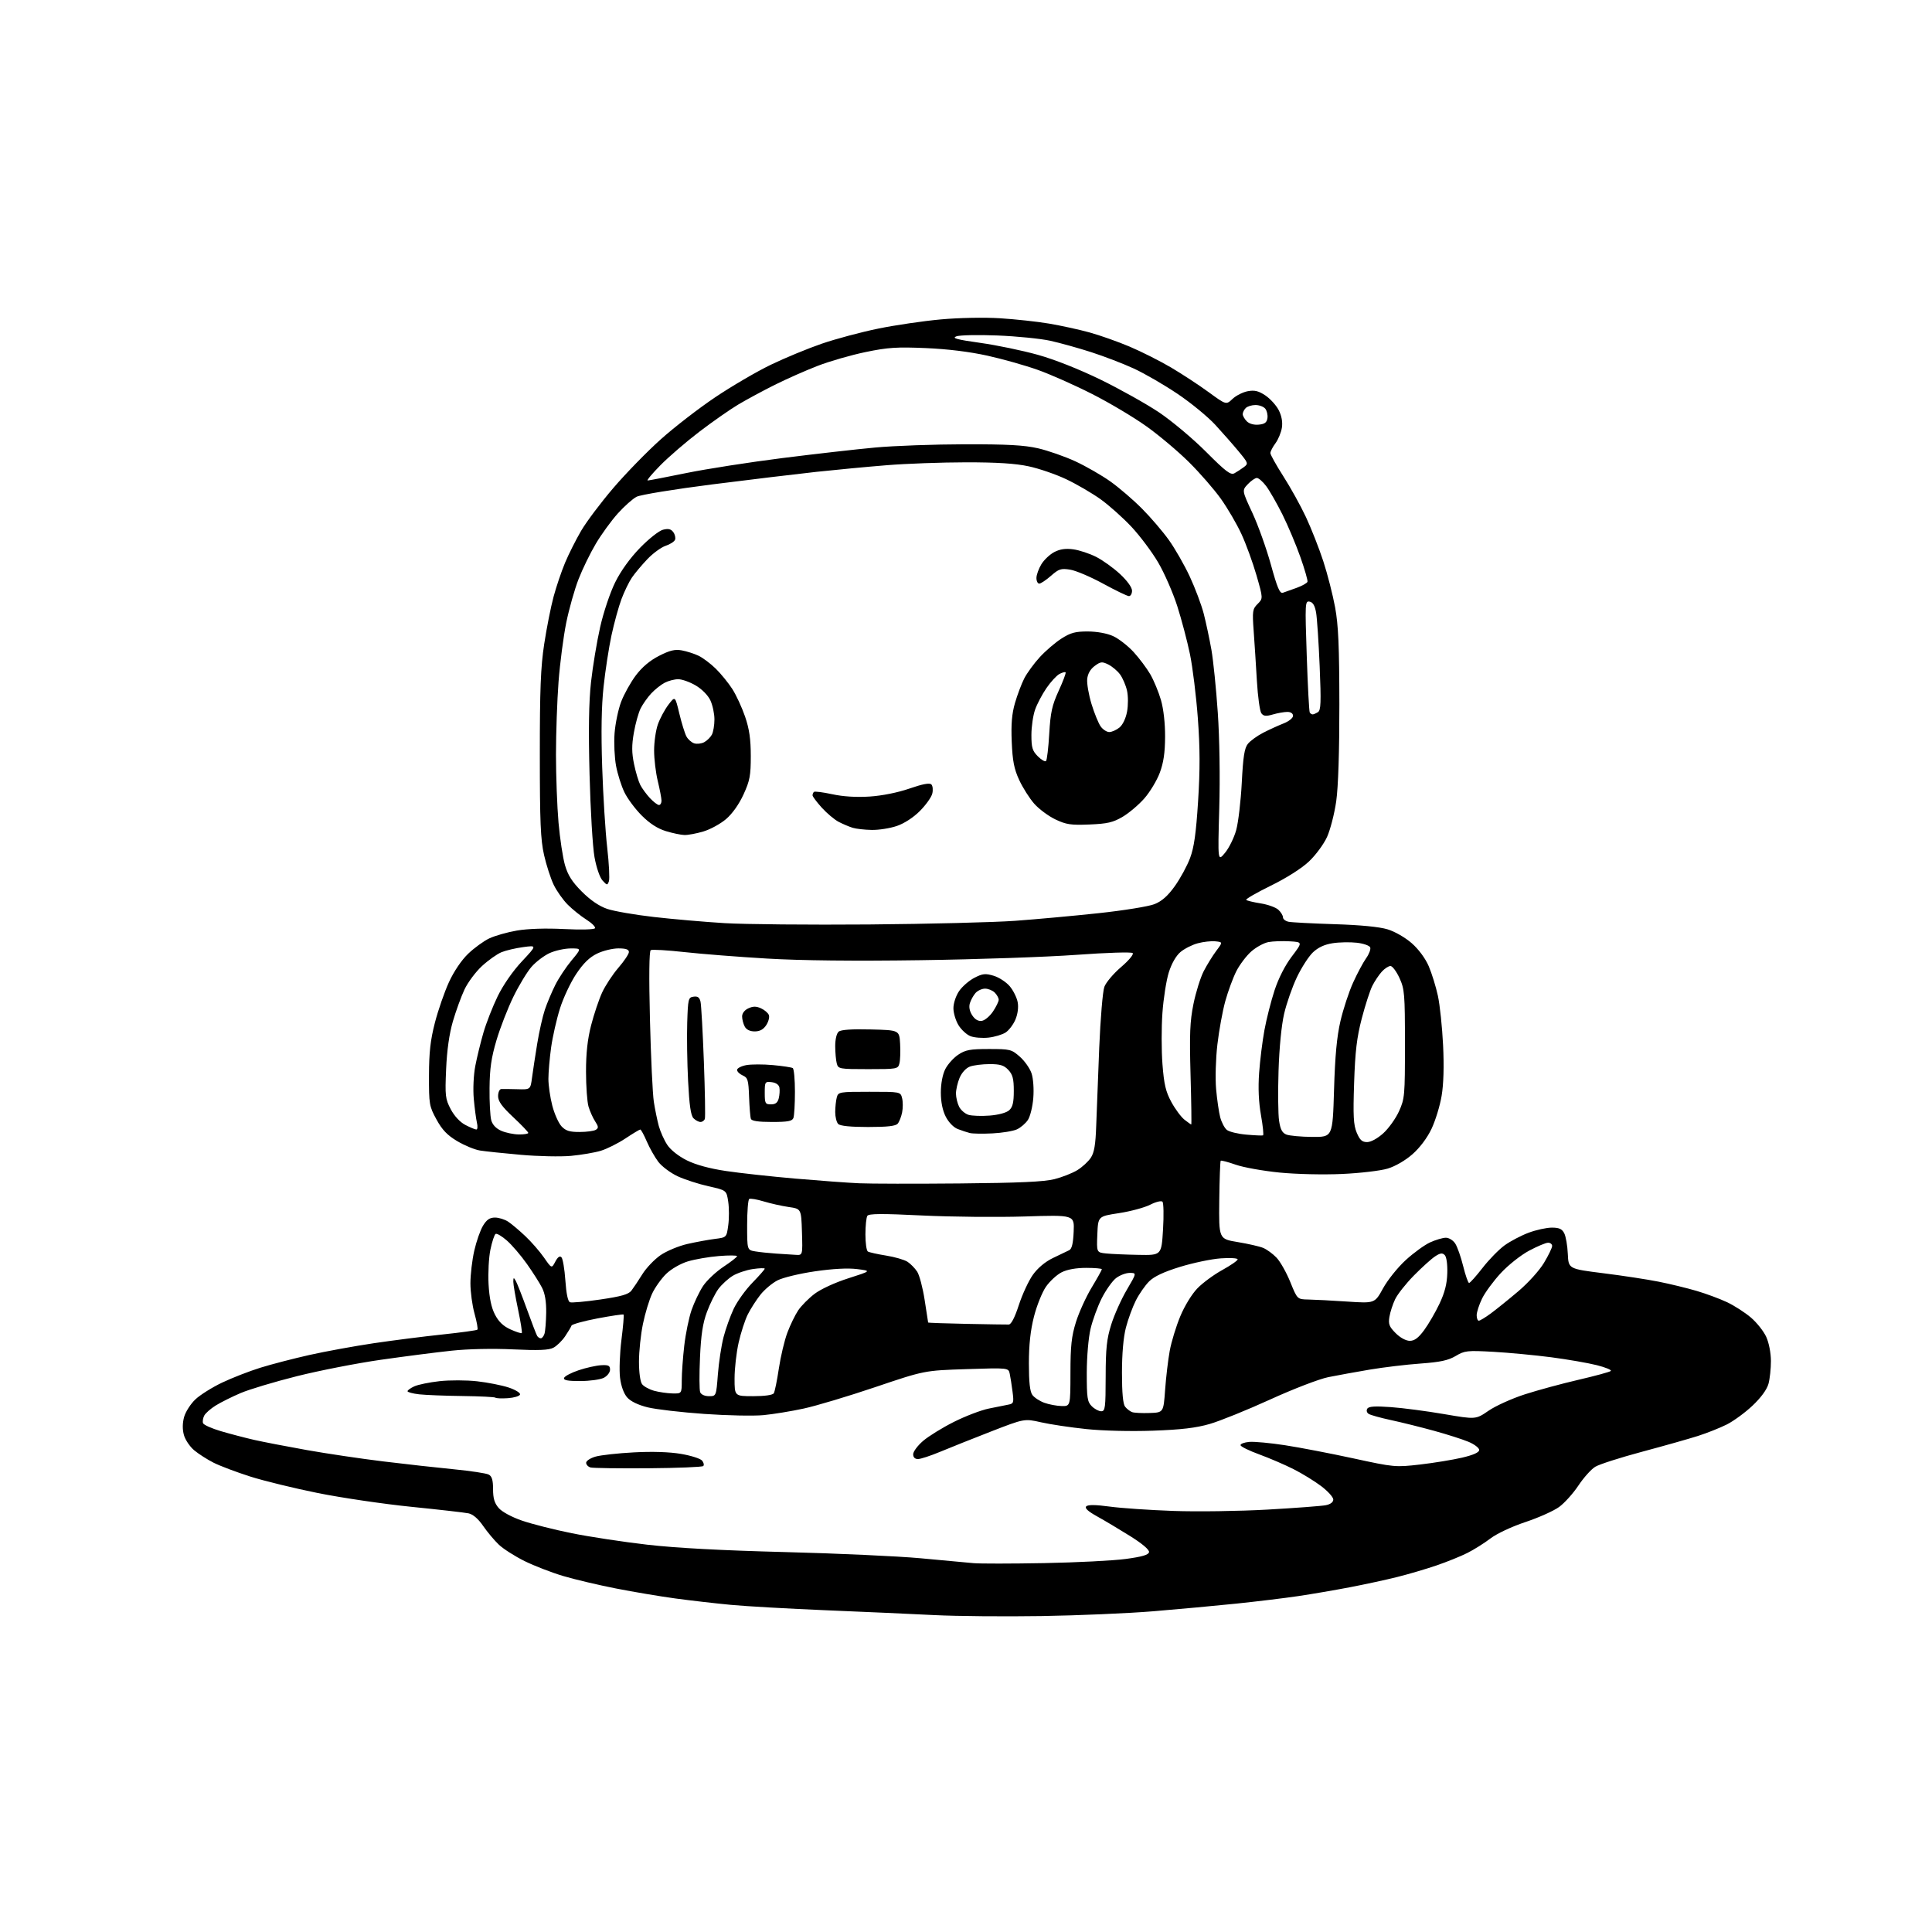 <?xml version="1.0" encoding="UTF-8" standalone="no"?>
<svg 
  version="1.1" 
  xmlns="http://www.w3.org/2000/svg" 
  xmlns:xlink="http://www.w3.org/1999/xlink" 
  xmlns:svg="http://www.w3.org/2000/svg"
  xmlns:rdf="http://www.w3.org/1999/02/22-rdf-syntax-ns#"
  xmlns:cc="http://creativecommons.org/ns#"
  xmlns:dc="http://purl.org/dc/elements/1.1/"
  viewBox="0 0 768 768"
  width="768"
  height="768"
>
<style>svg {background-color: white; }</style>"
<path stroke="none" fill="black" fill-rule="evenodd" d="M414.00,642.41C399.43,642.64 380.30,642.47 371.50,642.03C362.70,641.58 343.35,640.72 328.50,640.11C313.65,639.49 296.55,638.53 290.50,637.95C284.45,637.38 274.55,636.24 268.50,635.42C262.45,634.60 251.82,632.81 244.88,631.45C237.94,630.09 228.49,627.86 223.88,626.49C219.27,625.12 212.35,622.44 208.50,620.54C204.65,618.63 200.05,615.70 198.29,614.02C196.52,612.34 193.71,608.99 192.04,606.56C190.10,603.74 188.03,601.96 186.26,601.58C184.74,601.26 174.50,600.09 163.50,598.98C152.50,597.87 135.79,595.40 126.36,593.51C116.94,591.61 104.79,588.65 99.36,586.91C93.94,585.18 87.43,582.72 84.89,581.44C82.36,580.16 78.88,577.93 77.17,576.49C75.46,575.05 73.63,572.33 73.11,570.44C72.49,568.20 72.52,565.70 73.19,563.26C73.76,561.21 75.78,558.06 77.68,556.27C79.57,554.48 84.36,551.48 88.31,549.60C92.27,547.72 99.10,545.06 103.50,543.69C107.90,542.32 116.70,540.04 123.06,538.61C129.42,537.19 140.88,535.10 148.52,533.96C156.16,532.83 168.45,531.26 175.84,530.48C183.22,529.70 189.49,528.84 189.77,528.56C190.05,528.28 189.54,525.43 188.64,522.21C187.74,519.00 187.00,513.56 187.00,510.13C187.00,506.70 187.69,500.86 188.53,497.16C189.37,493.46 190.94,488.98 192.02,487.21C193.47,484.83 194.69,484.00 196.76,484.00C198.30,484.00 200.67,484.74 202.03,485.65C203.39,486.55 206.45,489.14 208.84,491.40C211.23,493.65 214.56,497.48 216.24,499.89C219.29,504.29 219.29,504.29 220.74,501.53C221.70,499.70 222.51,499.11 223.18,499.78C223.72,500.32 224.43,504.46 224.74,508.98C225.10,514.24 225.75,517.35 226.57,517.66C227.27,517.93 232.71,517.44 238.67,516.57C246.99,515.35 249.85,514.53 251.00,513.04C251.82,511.97 253.78,509.04 255.34,506.53C256.89,504.03 260.15,500.62 262.57,498.95C264.98,497.29 269.78,495.29 273.23,494.50C276.68,493.72 281.60,492.81 284.16,492.49C288.83,491.90 288.83,491.90 289.49,487.07C289.86,484.40 289.85,480.19 289.48,477.69C288.80,473.16 288.80,473.16 281.65,471.56C277.72,470.68 272.20,468.90 269.38,467.59C266.57,466.28 263.11,463.70 261.70,461.86C260.30,460.01 258.23,456.36 257.11,453.75C255.99,451.14 254.82,449.00 254.52,449.00C254.22,449.00 251.56,450.60 248.61,452.56C245.65,454.52 241.24,456.72 238.80,457.46C236.36,458.19 231.02,459.10 226.93,459.48C222.84,459.85 213.91,459.66 207.08,459.06C200.24,458.46 192.93,457.69 190.82,457.35C188.70,457.02 184.62,455.33 181.74,453.61C177.79,451.26 175.76,449.14 173.50,444.99C170.63,439.74 170.50,438.97 170.53,427.50C170.55,418.26 171.10,413.43 172.89,406.50C174.17,401.55 176.68,394.32 178.46,390.43C180.42,386.16 183.43,381.70 186.07,379.16C188.47,376.85 192.25,374.10 194.47,373.04C196.69,371.98 201.64,370.57 205.47,369.91C209.82,369.17 216.86,368.94 224.20,369.31C230.92,369.65 236.19,369.51 236.51,368.99C236.82,368.48 235.28,366.94 233.09,365.56C230.90,364.18 227.58,361.51 225.70,359.63C223.82,357.75 221.31,354.20 220.11,351.74C218.92,349.27 217.19,343.94 216.27,339.88C214.89,333.80 214.59,326.77 214.59,300.00C214.58,274.04 214.93,265.19 216.33,256.00C217.29,249.68 218.97,241.21 220.06,237.18C221.14,233.16 223.20,227.09 224.63,223.68C226.05,220.28 228.93,214.57 231.01,211.00C233.10,207.43 238.87,199.75 243.84,193.95C248.81,188.14 257.29,179.44 262.69,174.62C268.08,169.79 277.82,162.27 284.32,157.91C290.82,153.54 300.72,147.75 306.32,145.04C311.92,142.33 321.07,138.55 326.65,136.63C332.24,134.71 342.36,132.00 349.15,130.62C355.94,129.23 367.12,127.59 374.00,126.97C381.15,126.32 391.21,126.12 397.50,126.51C403.55,126.89 412.32,127.84 417.00,128.63C421.68,129.42 428.88,130.99 433.00,132.12C437.12,133.25 444.32,135.79 449.00,137.77C453.68,139.75 461.10,143.49 465.50,146.08C469.90,148.68 476.63,153.09 480.46,155.89C487.42,160.97 487.42,160.97 489.96,158.56C491.36,157.24 494.08,155.87 496.01,155.51C498.73,155.01 500.29,155.39 503.01,157.20C504.93,158.49 507.31,161.11 508.30,163.02C509.47,165.29 509.91,167.71 509.58,169.97C509.29,171.87 508.14,174.67 507.03,176.18C505.91,177.68 505.00,179.45 505.00,180.11C505.00,180.76 507.32,184.91 510.14,189.32C512.97,193.73 517.02,201.03 519.13,205.54C521.24,210.05 524.34,217.93 526.02,223.06C527.70,228.19 529.81,236.46 530.73,241.44C532.03,248.53 532.39,256.91 532.42,280.00C532.43,298.76 531.98,312.78 531.17,318.50C530.46,323.45 528.82,329.84 527.52,332.71C526.22,335.57 522.98,339.96 520.32,342.46C517.43,345.19 511.37,349.04 505.16,352.08C499.47,354.87 495.08,357.41 495.39,357.72C495.70,358.04 498.28,358.66 501.11,359.11C503.94,359.55 507.10,360.68 508.13,361.61C509.16,362.55 510.00,363.91 510.00,364.64C510.00,365.37 511.01,366.17 512.25,366.42C513.49,366.67 521.70,367.10 530.50,367.38C540.81,367.70 548.32,368.43 551.60,369.43C554.51,370.32 558.64,372.70 561.21,374.96C563.92,377.34 566.61,380.98 567.94,384.07C569.15,386.90 570.80,392.21 571.59,395.86C572.38,399.51 573.30,408.35 573.65,415.50C574.06,423.95 573.85,431.00 573.06,435.65C572.40,439.59 570.60,445.45 569.07,448.69C567.35,452.33 564.45,456.19 561.50,458.80C558.64,461.31 554.65,463.63 551.60,464.54C548.80,465.39 540.65,466.35 533.50,466.67C526.08,467.01 515.41,466.77 508.64,466.11C502.12,465.46 494.27,464.06 491.21,462.98C488.15,461.91 485.47,461.20 485.25,461.42C485.04,461.63 484.78,468.71 484.68,477.15C484.50,492.50 484.50,492.50 492.00,493.74C496.12,494.42 500.68,495.46 502.13,496.06C503.58,496.66 505.97,498.40 507.44,499.94C508.91,501.48 511.37,505.83 512.91,509.62C515.70,516.50 515.70,516.50 520.10,516.58C522.52,516.62 529.45,516.98 535.50,517.39C546.50,518.12 546.50,518.12 549.78,512.14C551.58,508.85 555.63,503.80 558.78,500.92C561.92,498.04 566.30,494.86 568.50,493.86C570.70,492.86 573.50,492.03 574.73,492.02C575.97,492.01 577.62,493.02 578.47,494.32C579.31,495.59 580.73,499.64 581.64,503.32C582.55,506.99 583.60,510.00 583.98,510.00C584.37,510.00 586.77,507.31 589.33,504.02C591.88,500.72 595.83,496.69 598.09,495.05C600.36,493.41 604.65,491.15 607.64,490.03C610.63,488.91 614.78,488.00 616.87,488.00C619.79,488.00 620.93,488.51 621.81,490.25C622.45,491.49 623.09,495.18 623.23,498.45C623.50,504.39 623.50,504.39 637.35,506.13C644.97,507.08 654.87,508.59 659.35,509.49C663.83,510.38 670.61,512.03 674.42,513.15C678.22,514.27 683.69,516.30 686.57,517.66C689.45,519.03 693.71,521.77 696.04,523.77C698.37,525.76 701.10,529.21 702.11,531.44C703.18,533.79 703.96,537.82 703.97,541.00C703.98,544.02 703.54,548.13 702.99,550.11C702.35,552.39 700.01,555.59 696.66,558.76C693.73,561.53 689.12,564.90 686.42,566.26C683.71,567.61 678.58,569.66 675.00,570.80C671.42,571.94 661.43,574.77 652.79,577.08C644.14,579.39 635.75,582.08 634.14,583.06C632.53,584.04 629.51,587.41 627.43,590.54C625.34,593.68 621.89,597.51 619.75,599.06C617.62,600.61 611.60,603.30 606.38,605.04C600.91,606.86 595.02,609.63 592.48,611.56C590.06,613.41 585.92,616.01 583.29,617.33C580.66,618.66 575.12,620.89 571.00,622.30C566.88,623.71 559.90,625.76 555.50,626.86C551.10,627.97 542.57,629.81 536.54,630.97C530.52,632.12 521.29,633.70 516.04,634.48C510.79,635.26 499.75,636.60 491.50,637.46C483.25,638.31 468.40,639.68 458.50,640.50C448.60,641.32 428.57,642.18 414.00,642.41zM415.00,621.36C427.93,621.12 442.55,620.38 447.49,619.71C454.02,618.83 456.56,618.09 456.76,617.00C456.93,616.07 454.11,613.66 449.27,610.63C445.00,607.96 439.09,604.43 436.14,602.80C432.47,600.77 431.10,599.50 431.80,598.80C432.50,598.10 435.45,598.13 441.10,598.89C445.65,599.51 457.06,600.29 466.44,600.62C475.82,600.96 492.63,600.72 503.78,600.09C514.94,599.46 525.40,598.67 527.03,598.34C528.90,597.97 530.00,597.13 530.00,596.08C530.00,595.16 527.86,592.79 525.25,590.80C522.64,588.82 517.67,585.76 514.20,584.01C510.74,582.26 504.62,579.63 500.61,578.16C496.59,576.70 493.23,575.05 493.13,574.50C493.04,573.95 494.59,573.36 496.59,573.18C498.59,573.01 505.01,573.60 510.86,574.51C516.71,575.41 528.92,577.76 538.00,579.73C554.19,583.25 554.69,583.29 564.50,582.17C570.00,581.53 577.54,580.30 581.25,579.43C585.76,578.36 588.00,577.35 588.00,576.38C588.00,575.58 586.09,574.12 583.75,573.14C581.41,572.16 575.23,570.18 570.00,568.75C564.77,567.31 557.12,565.41 552.98,564.52C548.84,563.63 544.85,562.52 544.10,562.06C543.32,561.58 543.07,560.69 543.52,559.98C544.09,559.05 546.53,558.89 552.89,559.35C557.63,559.69 567.16,560.94 574.07,562.13C586.64,564.28 586.64,564.28 591.72,560.79C594.51,558.87 601.01,555.93 606.15,554.27C611.29,552.61 620.90,550.01 627.50,548.48C634.10,546.95 639.87,545.38 640.31,544.99C640.76,544.60 638.27,543.56 634.77,542.68C631.28,541.80 623.14,540.39 616.68,539.54C610.22,538.70 599.89,537.72 593.72,537.37C583.23,536.79 582.25,536.89 578.67,539.02C575.69,540.78 572.55,541.46 564.67,542.03C559.07,542.43 550.00,543.52 544.50,544.44C539.00,545.37 531.58,546.72 528.00,547.44C524.40,548.17 514.10,552.13 504.88,556.34C495.73,560.51 484.93,564.88 480.88,566.05C475.42,567.63 469.55,568.32 458.35,568.72C449.56,569.04 438.44,568.77 431.85,568.08C425.61,567.43 417.51,566.22 413.85,565.39C407.21,563.89 407.21,563.89 393.85,569.08C386.51,571.94 377.42,575.56 373.65,577.14C369.88,578.71 365.94,580.00 364.90,580.00C363.69,580.00 363.00,579.30 363.00,578.08C363.00,577.02 364.79,574.63 366.97,572.76C369.16,570.89 374.67,567.49 379.22,565.21C383.77,562.93 389.98,560.56 393.00,559.94C396.02,559.32 399.54,558.62 400.81,558.37C402.94,557.97 403.07,557.57 402.50,553.22C402.17,550.62 401.67,547.42 401.39,546.11C400.89,543.71 400.89,543.71 384.19,544.25C367.50,544.79 367.50,544.79 347.96,551.39C337.21,555.03 324.38,558.87 319.46,559.93C314.53,561.00 307.34,562.17 303.48,562.54C299.61,562.91 289.04,562.70 279.98,562.06C270.91,561.43 260.80,560.25 257.50,559.45C253.69,558.51 250.71,557.08 249.33,555.52C247.97,553.99 246.90,551.05 246.48,547.70C246.11,544.75 246.36,537.97 247.03,532.63C247.71,527.29 248.09,522.76 247.88,522.56C247.67,522.36 243.00,523.05 237.50,524.09C232.00,525.14 227.36,526.42 227.18,526.95C227.01,527.47 225.87,529.38 224.65,531.19C223.44,532.99 221.33,535.05 219.97,535.75C218.13,536.71 214.08,536.87 204.00,536.40C195.92,536.01 186.09,536.22 179.50,536.92C173.45,537.56 160.78,539.19 151.35,540.54C141.92,541.89 126.93,544.82 118.04,547.05C109.16,549.28 99.10,552.30 95.69,553.75C92.29,555.20 87.83,557.42 85.79,558.68C83.75,559.94 81.68,561.76 81.18,562.74C80.68,563.71 80.47,565.05 80.71,565.73C80.95,566.41 84.16,567.84 87.83,568.92C91.50,570.00 97.42,571.55 101.00,572.37C104.58,573.18 113.98,575.00 121.90,576.41C129.81,577.82 143.54,579.86 152.40,580.94C161.25,582.02 173.90,583.43 180.50,584.07C187.10,584.72 193.29,585.65 194.25,586.16C195.55,586.84 196.00,588.32 196.00,591.98C196.00,595.64 196.57,597.55 198.25,599.47C199.56,600.98 203.42,603.07 207.50,604.47C211.35,605.80 220.25,608.06 227.29,609.48C234.32,610.90 247.82,612.95 257.29,614.04C268.79,615.36 286.93,616.33 312.00,616.97C332.62,617.49 356.93,618.60 366.00,619.44C375.07,620.28 384.52,621.15 387.00,621.38C389.48,621.61 402.07,621.60 415.00,621.36zM257.67,583.66C246.03,583.75 235.71,583.60 234.75,583.34C233.79,583.07 233.00,582.23 233.00,581.47C233.00,580.71 234.69,579.61 236.75,579.02C238.81,578.43 245.68,577.67 252.00,577.34C259.29,576.95 266.14,577.17 270.69,577.94C274.65,578.61 278.43,579.81 279.09,580.61C279.75,581.40 279.96,582.37 279.56,582.77C279.16,583.17 269.31,583.57 257.67,583.66zM457.00,561.69C462.50,561.50 462.50,561.50 463.15,552.50C463.50,547.55 464.33,540.58 464.98,537.00C465.63,533.42 467.51,527.26 469.16,523.29C470.88,519.14 473.78,514.41 475.99,512.13C478.10,509.95 482.56,506.67 485.90,504.84C489.24,503.00 491.98,501.10 491.99,500.62C491.99,500.13 488.96,499.95 485.25,500.22C481.54,500.48 474.27,502.01 469.09,503.60C462.63,505.59 458.78,507.40 456.80,509.37C455.21,510.95 452.84,514.36 451.53,516.94C450.22,519.53 448.44,524.38 447.57,527.72C446.57,531.59 446.00,538.10 446.00,545.70C446.00,553.73 446.41,558.13 447.25,559.19C447.94,560.06 449.18,561.02 450.00,561.33C450.82,561.64 453.98,561.80 457.00,561.69zM437.75,561.00C439.33,561.00 439.50,559.67 439.52,547.25C439.54,535.93 439.94,532.26 441.74,526.50C442.95,522.65 445.72,516.46 447.91,512.75C451.87,506.00 451.87,506.00 449.07,506.00C447.53,506.00 445.07,506.95 443.60,508.10C442.13,509.26 439.59,512.85 437.95,516.09C436.32,519.33 434.32,524.80 433.51,528.24C432.67,531.78 432.02,539.38 432.01,545.75C432.00,555.68 432.23,557.23 434.00,559.00C435.10,560.10 436.79,561.00 437.75,561.00zM422.00,558.92C425.50,559.00 425.50,559.00 425.52,545.75C425.53,534.95 425.94,531.21 427.72,525.50C428.93,521.65 431.73,515.49 433.96,511.80C436.18,508.12 438.00,504.86 438.00,504.55C438.00,504.25 435.19,504.00 431.75,504.00C427.79,504.00 424.22,504.64 422.03,505.75C420.11,506.71 417.31,509.30 415.78,511.50C414.26,513.70 412.11,519.06 411.01,523.41C409.62,528.88 409.00,534.60 409.00,541.97C409.00,549.47 409.41,553.18 410.39,554.52C411.15,555.56 413.29,556.96 415.14,557.63C416.99,558.30 420.07,558.88 422.00,558.92zM201.88,555.80C199.43,555.96 197.20,555.87 196.93,555.59C196.65,555.32 190.78,555.03 183.87,554.94C176.97,554.86 169.22,554.55 166.66,554.27C164.10,553.98 162.00,553.42 162.00,553.03C162.00,552.64 163.22,551.77 164.70,551.09C166.19,550.41 170.69,549.49 174.70,549.04C178.72,548.59 185.44,548.61 189.64,549.08C193.85,549.55 199.50,550.67 202.20,551.56C204.93,552.47 206.93,553.71 206.72,554.35C206.51,554.98 204.34,555.63 201.88,555.80zM281.82,555.00C284.70,555.00 284.70,555.00 285.37,546.32C285.74,541.54 286.75,534.91 287.61,531.57C288.47,528.23 290.30,523.13 291.67,520.23C293.04,517.34 296.37,512.70 299.08,509.92C301.79,507.14 304.00,504.62 304.00,504.32C304.00,504.02 301.86,504.09 299.25,504.47C296.64,504.86 293.03,506.08 291.23,507.18C289.43,508.29 286.90,510.61 285.60,512.34C284.31,514.08 282.25,518.20 281.03,521.50C279.36,525.98 278.66,530.57 278.26,539.66C277.96,546.35 277.99,552.54 278.33,553.41C278.69,554.35 280.11,555.00 281.82,555.00zM299.44,555.00C304.00,555.00 307.16,554.55 307.60,553.84C307.99,553.20 308.89,548.79 309.60,544.03C310.31,539.27 311.83,532.86 312.98,529.78C314.13,526.70 316.08,522.70 317.30,520.88C318.52,519.07 321.44,516.12 323.79,514.33C326.26,512.45 331.93,509.83 337.24,508.14C346.42,505.20 346.42,505.20 340.70,504.48C337.01,504.02 331.06,504.34 323.97,505.37C317.92,506.25 311.23,507.86 309.10,508.95C306.97,510.04 303.89,512.63 302.25,514.71C300.61,516.80 298.36,520.30 297.26,522.50C296.15,524.70 294.52,529.74 293.62,533.70C292.73,537.66 292.00,544.07 292.00,547.95C292.00,555.00 292.00,555.00 299.44,555.00zM267.25,553.91C271.00,554.00 271.00,554.00 271.01,548.75C271.01,545.86 271.46,539.65 272.00,534.94C272.54,530.23 273.84,523.87 274.89,520.81C275.95,517.75 278.01,513.44 279.47,511.22C280.94,509.00 284.58,505.57 287.57,503.58C290.56,501.60 293.00,499.69 293.00,499.35C293.00,499.00 289.74,498.97 285.75,499.30C281.76,499.62 276.21,500.58 273.41,501.43C270.50,502.32 266.83,504.43 264.82,506.38C262.90,508.25 260.38,511.78 259.24,514.22C258.09,516.66 256.44,522.09 255.58,526.28C254.71,530.48 254.00,537.22 254.00,541.27C254.00,545.61 254.51,549.28 255.25,550.25C255.94,551.14 258.07,552.31 260.00,552.85C261.93,553.38 265.19,553.86 267.25,553.91zM230.67,548.99C225.65,549.00 223.94,548.67 224.23,547.75C224.45,547.06 227.05,545.69 230.00,544.70C232.95,543.71 236.97,542.81 238.93,542.70C241.88,542.53 242.50,542.84 242.50,544.47C242.50,545.57 241.39,547.00 240.00,547.71C238.62,548.40 234.43,548.98 230.67,548.99zM560.42,533.00C562.28,533.00 563.85,531.84 566.12,528.75C567.84,526.41 570.58,521.71 572.20,518.29C574.31,513.84 575.20,510.39 575.32,506.10C575.43,502.55 575.01,499.62 574.30,498.91C573.37,497.97 572.52,498.08 570.47,499.43C569.02,500.38 565.24,503.79 562.06,507.02C558.88,510.25 555.51,514.51 554.57,516.50C553.63,518.48 552.61,521.63 552.31,523.50C551.84,526.36 552.25,527.40 554.80,529.95C556.61,531.77 558.89,533.00 560.42,533.00zM214.99,532.00C215.47,532.00 216.12,531.18 216.44,530.18C216.76,529.18 217.06,525.43 217.12,521.84C217.18,517.46 216.64,514.19 215.48,511.91C214.53,510.03 211.81,505.76 209.44,502.41C207.07,499.06 203.50,494.89 201.50,493.14C199.51,491.39 197.49,490.20 197.01,490.50C196.53,490.79 195.60,493.60 194.95,496.73C194.30,499.86 193.97,506.04 194.21,510.46C194.52,515.97 195.31,519.78 196.75,522.56C198.22,525.41 200.07,527.18 202.94,528.47C205.18,529.48 207.20,530.13 207.42,529.91C207.64,529.68 206.97,525.45 205.93,520.50C204.89,515.55 204.04,510.60 204.05,509.50C204.06,507.79 204.20,507.73 204.99,509.09C205.50,509.96 207.50,515.05 209.44,520.40C211.37,525.75 213.22,530.55 213.54,531.06C213.86,531.58 214.51,532.00 214.99,532.00zM401.00,526.52C401.97,526.49 403.38,523.76 405.00,518.79C406.38,514.56 408.88,509.16 410.56,506.79C412.49,504.07 415.44,501.59 418.56,500.08C421.28,498.76 424.18,497.37 425.00,496.99C426.07,496.49 426.59,494.35 426.80,489.61C427.09,482.93 427.09,482.93 407.30,483.57C396.41,483.91 378.06,483.73 366.52,483.17C350.51,482.38 345.36,482.42 344.78,483.32C344.37,483.97 344.02,487.29 344.02,490.69C344.01,494.10 344.45,497.16 344.99,497.50C345.54,497.83 348.80,498.56 352.24,499.11C355.68,499.66 359.51,500.77 360.74,501.57C361.97,502.37 363.70,504.14 364.59,505.50C365.48,506.86 366.82,511.92 367.56,516.74C368.30,521.56 368.92,525.60 368.95,525.72C368.98,525.85 375.86,526.09 384.25,526.26C392.64,526.43 400.18,526.55 401.00,526.52zM587.85,525.00C588.32,525.00 590.45,523.71 592.60,522.13C594.74,520.55 599.65,516.60 603.50,513.34C607.44,510.01 611.92,505.06 613.75,502.01C615.54,499.03 617.00,496.01 617.00,495.29C617.00,494.58 616.28,494.00 615.39,494.00C614.50,494.00 611.11,495.42 607.85,497.16C604.55,498.92 599.55,502.88 596.59,506.08C593.66,509.24 590.30,513.81 589.13,516.23C587.96,518.65 587.00,521.61 587.00,522.82C587.00,524.02 587.38,525.00 587.85,525.00zM316.29,498.82C319.08,499.00 319.08,499.00 318.79,489.76C318.50,480.52 318.50,480.52 313.50,479.80C310.75,479.40 306.29,478.40 303.58,477.58C300.87,476.76 298.29,476.32 297.83,476.61C297.37,476.89 297.00,481.57 297.00,487.01C297.00,496.91 297.00,496.91 300.25,497.45C302.04,497.75 305.75,498.14 308.50,498.32C311.25,498.49 314.75,498.72 316.29,498.82zM452.60,498.83C461.70,499.00 461.70,499.00 462.32,488.77C462.66,483.15 462.56,478.16 462.09,477.69C461.62,477.22 459.42,477.76 457.18,478.91C454.95,480.04 449.39,481.54 444.82,482.24C436.50,483.50 436.50,483.50 436.21,490.69C435.91,497.87 435.91,497.87 439.71,498.27C441.79,498.49 447.59,498.74 452.60,498.83zM381.50,470.44C404.98,470.23 415.00,469.78 419.12,468.74C422.21,467.96 426.33,466.34 428.27,465.14C430.21,463.95 432.61,461.74 433.61,460.23C434.98,458.17 435.50,455.06 435.76,447.50C435.95,442.00 436.49,428.05 436.96,416.50C437.44,404.95 438.35,394.06 438.99,392.30C439.63,390.55 442.63,387.00 445.65,384.42C448.74,381.77 450.75,379.35 450.26,378.86C449.78,378.38 440.06,378.68 427.95,379.56C416.15,380.42 388.27,381.38 366.00,381.69C339.49,382.07 318.42,381.84 305.00,381.05C293.73,380.39 278.91,379.23 272.08,378.47C265.24,377.71 259.21,377.37 258.68,377.70C258.05,378.09 257.94,388.09 258.37,405.40C258.74,420.31 259.43,434.98 259.91,438.00C260.38,441.02 261.27,445.34 261.88,447.60C262.50,449.85 264.01,453.23 265.25,455.10C266.58,457.12 269.74,459.62 273.00,461.24C276.57,463.02 282.01,464.51 288.50,465.48C294.00,466.31 306.38,467.66 316.00,468.50C325.62,469.33 337.10,470.18 341.50,470.37C345.90,470.57 363.90,470.60 381.50,470.44zM543.45,454.00C544.95,454.00 547.58,452.57 549.88,450.49C552.01,448.56 554.83,444.62 556.13,441.74C558.39,436.75 558.50,435.48 558.49,415.00C558.49,395.01 558.33,393.17 556.30,388.75C555.10,386.14 553.49,384.00 552.73,384.00C551.97,384.00 550.42,385.01 549.29,386.25C548.16,387.49 546.47,390.02 545.53,391.87C544.59,393.73 542.70,399.58 541.32,404.87C539.35,412.44 538.70,417.93 538.28,430.50C537.84,443.68 538.03,447.16 539.32,450.25C540.56,453.19 541.45,454.00 543.45,454.00zM502.07,451.33C502.39,451.20 502.02,447.59 501.26,443.30C500.34,438.12 500.09,432.48 500.52,426.50C500.87,421.55 501.82,413.90 502.63,409.50C503.43,405.10 505.24,398.00 506.64,393.71C508.23,388.86 510.82,383.77 513.52,380.21C517.84,374.50 517.84,374.50 512.67,374.19C509.83,374.02 506.03,374.15 504.23,374.49C502.43,374.82 499.36,376.50 497.41,378.21C495.47,379.92 492.79,383.46 491.46,386.07C490.14,388.68 488.17,394.03 487.08,397.95C485.99,401.87 484.58,409.63 483.93,415.20C483.27,420.87 483.05,428.65 483.42,432.91C483.79,437.08 484.53,442.14 485.05,444.13C485.58,446.13 486.75,448.38 487.66,449.13C488.56,449.89 492.05,450.74 495.40,451.03C498.76,451.33 501.76,451.46 502.07,451.33zM521.62,451.94C529.74,452.00 529.74,452.00 530.30,433.25C530.70,419.71 531.41,412.11 532.85,405.89C533.95,401.16 536.21,394.29 537.87,390.62C539.53,386.96 541.86,382.60 543.04,380.94C544.22,379.29 544.96,377.34 544.68,376.61C544.40,375.89 542.00,375.05 539.34,374.75C536.68,374.45 532.35,374.53 529.71,374.95C526.49,375.45 523.94,376.64 521.89,378.60C520.22,380.19 517.35,384.65 515.52,388.50C513.69,392.35 511.41,398.88 510.46,403.00C509.40,407.55 508.53,416.48 508.24,425.70C507.97,434.07 508.07,442.98 508.45,445.51C508.96,448.93 509.70,450.34 511.32,450.99C512.52,451.48 517.15,451.90 521.62,451.94zM206.25,450.96C208.31,450.98 210.00,450.71 210.00,450.35C210.00,449.99 207.30,447.17 204.00,444.08C199.51,439.87 198.00,437.77 198.00,435.73C198.00,434.23 198.56,432.96 199.25,432.91C199.94,432.87 202.83,432.90 205.68,432.98C210.86,433.14 210.86,433.14 211.50,428.32C211.85,425.67 212.78,419.59 213.56,414.82C214.34,410.05 215.71,403.97 216.61,401.32C217.50,398.67 219.37,394.25 220.75,391.50C222.13,388.75 225.05,384.36 227.23,381.75C231.19,377.00 231.19,377.00 226.84,377.02C224.45,377.03 220.70,377.86 218.49,378.86C216.29,379.87 213.06,382.31 211.31,384.30C209.57,386.28 206.32,391.64 204.09,396.20C201.86,400.77 198.83,408.55 197.36,413.50C195.30,420.45 194.67,424.78 194.60,432.50C194.54,438.00 194.85,443.77 195.28,445.31C195.79,447.13 197.21,448.62 199.28,449.52C201.05,450.29 204.19,450.94 206.25,450.96zM394.50,450.54C390.65,450.74 386.60,450.67 385.50,450.39C384.40,450.11 382.24,449.40 380.70,448.80C379.06,448.17 377.08,446.12 375.95,443.90C374.68,441.41 374.00,438.06 374.00,434.29C374.00,430.77 374.69,427.13 375.75,425.02C376.71,423.11 379.03,420.52 380.90,419.27C383.79,417.34 385.61,417.00 393.11,417.00C401.52,417.00 402.09,417.14 405.40,420.05C407.31,421.73 409.41,424.72 410.06,426.69C410.74,428.74 411.04,432.96 410.75,436.48C410.48,439.89 409.52,443.81 408.61,445.19C407.71,446.56 405.74,448.25 404.24,448.94C402.73,449.63 398.35,450.35 394.50,450.54zM230.42,449.98C233.22,449.98 236.11,449.58 236.86,449.11C237.98,448.40 237.93,447.82 236.57,445.75C235.67,444.37 234.49,441.73 233.94,439.87C233.40,438.02 232.95,431.77 232.95,426.00C232.94,418.70 233.56,413.09 234.97,407.59C236.09,403.24 238.05,397.39 239.33,394.59C240.62,391.79 243.54,387.34 245.83,384.69C248.12,382.04 250.00,379.23 250.00,378.44C250.00,377.42 248.79,377.00 245.82,377.00C243.51,377.00 239.70,377.93 237.35,379.07C234.32,380.54 231.89,382.91 229.05,387.17C226.84,390.48 223.93,396.65 222.60,400.88C221.26,405.12 219.68,412.08 219.08,416.36C218.49,420.64 218.00,426.27 218.00,428.86C218.00,431.46 218.70,436.26 219.55,439.53C220.40,442.80 222.05,446.49 223.22,447.74C224.89,449.52 226.43,450.00 230.42,449.98zM189.35,449.00C189.84,449.00 189.94,447.76 189.58,446.25C189.23,444.74 188.67,440.47 188.33,436.77C187.99,432.94 188.25,427.33 188.93,423.77C189.59,420.32 191.05,414.35 192.17,410.50C193.29,406.65 195.84,400.14 197.83,396.04C200.03,391.53 203.83,386.05 207.46,382.17C213.46,375.75 213.46,375.75 207.98,376.49C204.97,376.89 201.06,377.81 199.31,378.53C197.56,379.26 194.08,381.73 191.58,384.03C189.09,386.33 185.96,390.53 184.63,393.36C183.31,396.19 181.24,401.88 180.03,406.00C178.60,410.93 177.67,417.44 177.34,425.00C176.88,435.64 177.02,436.83 179.17,440.93C180.60,443.64 182.85,446.06 184.98,447.18C186.90,448.18 188.87,449.00 189.35,449.00zM345.08,448.00C338.11,448.00 333.98,447.58 333.20,446.80C332.54,446.14 332.01,444.00 332.01,442.05C332.02,440.10 332.30,437.49 332.63,436.25C333.21,434.07 333.62,434.00 345.60,434.00C357.96,434.00 357.96,434.00 358.60,436.54C358.95,437.93 358.95,440.48 358.61,442.19C358.27,443.91 357.49,445.91 356.87,446.65C356.06,447.63 352.80,448.00 345.08,448.00zM473.54,447.00C473.69,447.00 473.57,438.11 473.26,427.25C472.81,411.00 473.02,406.01 474.42,399.09C475.36,394.47 477.19,388.62 478.48,386.09C479.78,383.57 482.03,379.93 483.47,378.00C486.10,374.50 486.10,374.50 483.12,374.19C481.48,374.02 478.33,374.37 476.12,374.97C473.90,375.56 470.82,377.13 469.26,378.44C467.50,379.92 465.74,382.99 464.62,386.53C463.63,389.67 462.49,396.94 462.08,402.69C461.67,408.44 461.68,417.60 462.10,423.06C462.72,431.09 463.40,433.96 465.64,438.08C467.17,440.89 469.51,444.04 470.84,445.09C472.18,446.14 473.39,447.00 473.54,447.00zM278.46,446.00C277.74,446.00 276.48,445.34 275.68,444.53C274.61,443.47 274.02,439.40 273.53,429.78C273.16,422.48 273.00,412.00 273.18,406.50C273.48,397.05 273.62,396.48 275.71,396.19C277.34,395.95 278.07,396.48 278.47,398.19C278.76,399.46 279.36,410.18 279.80,422.00C280.24,433.82 280.42,444.06 280.19,444.75C279.97,445.44 279.19,446.00 278.46,446.00zM306.86,446.00C301.43,446.00 298.80,445.61 298.49,444.75C298.24,444.06 297.92,440.12 297.77,436.00C297.53,429.31 297.26,428.39 295.25,427.51C294.01,426.97 293.00,425.98 293.00,425.31C293.00,424.64 294.63,423.79 296.62,423.41C298.60,423.04 303.39,423.03 307.24,423.39C311.10,423.74 314.64,424.28 315.13,424.58C315.61,424.87 316.00,429.10 316.00,433.98C316.00,438.85 315.73,443.55 315.39,444.42C314.91,445.68 313.17,446.00 306.86,446.00zM393.42,443.46C396.97,443.18 400.08,442.33 401.17,441.34C402.56,440.09 403.00,438.23 403.00,433.66C403.00,428.84 402.56,427.16 400.83,425.31C399.09,423.46 397.60,423.00 393.39,423.00C390.50,423.00 386.95,423.45 385.52,423.99C383.98,424.58 382.31,426.42 381.45,428.46C380.65,430.37 380.01,433.19 380.01,434.72C380.02,436.25 380.59,438.61 381.27,439.96C381.96,441.31 383.64,442.75 385.01,443.17C386.38,443.58 390.17,443.71 393.42,443.46zM306.48,439.00C308.27,439.00 309.13,438.33 309.57,436.58C309.90,435.25 310.02,433.34 309.83,432.33C309.61,431.19 308.45,430.38 306.74,430.18C304.11,429.88 304.00,430.05 304.00,434.43C304.00,438.63 304.20,439.00 306.48,439.00zM345.10,425.00C333.64,425.00 333.21,424.92 332.63,422.75C332.30,421.51 332.02,418.42 332.01,415.87C332.01,413.12 332.57,410.78 333.39,410.09C334.32,409.32 338.63,409.03 346.14,409.22C357.50,409.50 357.50,409.50 357.81,414.95C357.98,417.94 357.86,421.43 357.54,422.70C356.98,424.94 356.65,425.00 345.10,425.00zM392.94,412.47C390.50,412.73 387.28,412.48 385.79,411.90C384.30,411.33 382.16,409.37 381.04,407.56C379.92,405.75 379.00,402.70 379.00,400.78C379.00,398.81 379.98,395.85 381.25,393.98C382.49,392.16 385.22,389.79 387.32,388.70C390.62,387.00 391.68,386.89 395.00,387.88C397.12,388.52 399.99,390.39 401.39,392.05C402.78,393.70 404.20,396.55 404.54,398.37C404.92,400.39 404.58,403.07 403.66,405.26C402.84,407.23 401.09,409.55 399.77,410.42C398.45,411.28 395.37,412.20 392.94,412.47zM300.01,410.00C298.13,410.00 296.70,409.31 296.04,408.07C295.47,407.00 295.00,405.19 295.00,404.04C295.00,402.79 296.00,401.50 297.50,400.82C299.37,399.96 300.63,399.97 302.53,400.83C303.92,401.46 305.32,402.67 305.64,403.50C305.96,404.33 305.49,406.14 304.59,407.51C303.46,409.23 302.04,410.00 300.01,410.00zM390.28,405.81C391.46,405.64 393.46,403.97 394.72,402.10C395.97,400.23 397.00,398.13 397.00,397.42C397.00,396.72 396.29,395.44 395.43,394.57C394.56,393.71 392.83,393.00 391.58,393.00C390.33,393.00 388.62,393.79 387.77,394.75C386.93,395.71 385.92,397.53 385.54,398.80C385.09,400.27 385.42,402.00 386.48,403.61C387.56,405.26 388.86,406.02 390.28,405.81zM345.50,367.49C369.15,367.29 395.25,366.64 403.50,366.04C411.75,365.44 426.67,364.08 436.65,363.01C446.63,361.94 456.66,360.32 458.93,359.41C461.86,358.24 464.22,356.15 467.01,352.25C469.18,349.22 471.90,344.21 473.06,341.12C474.66,336.87 475.44,331.34 476.26,318.50C477.06,305.87 477.04,297.39 476.16,285.50C475.51,276.70 474.10,265.23 473.02,260.01C471.94,254.80 469.66,246.18 467.96,240.87C466.25,235.56 462.86,227.81 460.42,223.64C457.98,219.47 453.20,213.08 449.79,209.43C446.38,205.79 440.83,200.84 437.46,198.43C434.08,196.02 427.97,192.46 423.88,190.52C419.78,188.57 413.07,186.26 408.96,185.38C403.70,184.24 396.34,183.77 384.00,183.78C374.38,183.79 360.20,184.30 352.50,184.93C344.80,185.55 332.20,186.74 324.50,187.57C316.80,188.41 298.21,190.65 283.18,192.55C268.12,194.46 254.61,196.67 253.06,197.47C251.52,198.26 248.15,201.26 245.57,204.13C242.99,207.00 239.07,212.40 236.85,216.14C234.63,219.87 231.53,226.23 229.97,230.26C228.40,234.29 226.21,242.07 225.09,247.54C223.98,253.02 222.60,263.57 222.03,271.00C221.47,278.43 221.01,291.48 221.01,300.00C221.01,308.52 221.47,320.68 222.02,327.00C222.58,333.32 223.73,340.92 224.58,343.88C225.75,347.93 227.42,350.55 231.32,354.46C234.73,357.86 238.19,360.22 241.37,361.30C244.03,362.21 252.35,363.65 259.86,364.51C267.36,365.37 280.02,366.47 288.00,366.96C295.98,367.44 321.85,367.68 345.50,367.49zM242.05,350.31C241.45,352.00 241.30,351.98 239.51,350.01C238.42,348.80 237.06,344.85 236.32,340.71C235.60,336.74 234.72,322.01 234.36,307.96C233.89,290.09 234.07,279.04 234.94,271.13C235.63,264.91 237.26,255.08 238.57,249.28C239.90,243.39 242.53,235.56 244.53,231.51C246.78,226.95 250.43,221.88 254.41,217.78C257.91,214.18 261.98,210.97 263.57,210.57C265.68,210.04 266.74,210.29 267.64,211.53C268.31,212.44 268.63,213.80 268.34,214.55C268.06,215.29 266.38,216.38 264.61,216.96C262.84,217.55 259.57,219.93 257.35,222.26C255.13,224.59 252.36,227.89 251.20,229.59C250.04,231.29 248.17,235.15 247.04,238.16C245.91,241.18 244.13,247.66 243.07,252.57C242.02,257.48 240.61,266.66 239.93,272.96C239.09,280.73 238.91,291.02 239.38,304.96C239.75,316.26 240.65,330.68 241.38,337.00C242.10,343.32 242.40,349.31 242.05,350.31zM486.97,339.00C488.57,337.07 490.56,333.02 491.40,330.00C492.24,326.98 493.24,318.51 493.62,311.19C494.16,300.76 494.68,297.41 496.05,295.69C497.01,294.49 499.76,292.50 502.15,291.27C504.54,290.04 508.19,288.38 510.25,287.57C512.34,286.75 514.00,285.42 514.00,284.55C514.00,283.61 513.12,283.00 511.74,283.00C510.50,283.00 507.91,283.45 505.99,284.01C503.21,284.81 502.28,284.71 501.40,283.52C500.80,282.70 500.01,276.96 499.64,270.77C499.28,264.57 498.70,255.62 498.36,250.88C497.78,242.91 497.90,242.10 499.92,240.08C502.11,237.89 502.11,237.89 499.47,228.69C498.01,223.64 495.33,216.26 493.50,212.31C491.68,208.35 488.00,202.05 485.34,198.31C482.68,194.57 476.98,188.02 472.68,183.76C468.39,179.49 460.77,173.07 455.75,169.49C450.74,165.90 440.98,160.09 434.07,156.59C427.16,153.08 417.45,148.77 412.50,147.02C407.55,145.26 398.55,142.72 392.50,141.38C385.43,139.82 376.67,138.74 368.00,138.37C356.52,137.88 352.94,138.11 344.07,139.95C338.33,141.14 329.77,143.60 325.05,145.43C320.33,147.25 312.65,150.65 307.99,152.98C303.32,155.31 296.80,158.83 293.50,160.79C290.20,162.76 283.23,167.63 278.00,171.62C272.77,175.61 265.81,181.61 262.53,184.94C259.25,188.27 256.97,191.00 257.46,191.00C257.95,191.00 264.91,189.66 272.93,188.02C280.94,186.39 298.07,183.72 311.00,182.09C323.93,180.46 340.57,178.57 348.00,177.89C355.43,177.21 371.40,176.63 383.50,176.61C400.43,176.58 407.15,176.95 412.66,178.21C416.59,179.12 423.27,181.45 427.50,183.40C431.72,185.36 438.00,188.97 441.45,191.43C444.90,193.89 450.53,198.73 453.97,202.20C457.42,205.66 462.21,211.27 464.64,214.66C467.06,218.04 470.80,224.57 472.94,229.16C475.08,233.75 477.59,240.42 478.51,243.98C479.42,247.55 480.79,253.97 481.55,258.26C482.30,262.54 483.45,273.80 484.09,283.28C484.79,293.50 485.03,309.04 484.67,321.50C484.08,342.50 484.08,342.50 486.97,339.00zM272.07,331.93C270.66,331.89 267.31,331.19 264.64,330.37C261.39,329.37 258.23,327.33 255.10,324.19C252.52,321.61 249.42,317.45 248.21,314.93C246.99,312.42 245.50,307.70 244.89,304.43C244.28,301.17 244.01,295.35 244.30,291.50C244.59,287.65 245.76,282.02 246.90,279.00C248.05,275.98 250.68,271.25 252.74,268.50C255.24,265.18 258.35,262.56 262.00,260.70C266.25,258.53 268.29,258.04 271.00,258.53C272.93,258.88 275.92,259.83 277.65,260.65C279.38,261.47 282.48,263.79 284.54,265.82C286.60,267.84 289.55,271.48 291.11,273.89C292.66,276.31 294.95,281.26 296.19,284.89C297.87,289.82 298.44,293.79 298.45,300.50C298.45,308.31 298.07,310.34 295.56,315.81C293.78,319.70 291.12,323.46 288.63,325.59C286.41,327.49 282.35,329.71 279.61,330.52C276.88,331.34 273.48,331.97 272.07,331.93zM346.57,329.91C343.78,329.87 340.37,329.48 338.99,329.07C337.61,328.65 335.11,327.59 333.42,326.72C331.73,325.84 328.70,323.30 326.67,321.06C324.65,318.82 323.00,316.62 323.00,316.16C323.00,315.71 323.24,315.09 323.54,314.80C323.83,314.50 327.09,314.91 330.79,315.71C335.16,316.66 340.35,316.98 345.68,316.64C350.68,316.31 356.83,315.08 361.53,313.46C366.76,311.65 369.53,311.13 370.23,311.83C370.79,312.39 370.96,314.04 370.59,315.49C370.23,316.94 368.00,320.05 365.65,322.40C363.08,324.98 359.42,327.35 356.50,328.34C353.83,329.25 349.36,329.96 346.57,329.91zM433.07,327.75C425.65,328.05 423.83,327.78 419.49,325.71C416.74,324.39 412.96,321.58 411.09,319.45C409.23,317.33 406.55,313.10 405.14,310.05C403.11,305.65 402.50,302.51 402.18,294.89C401.88,287.81 402.23,283.73 403.48,279.42C404.42,276.20 406.07,271.81 407.16,269.68C408.25,267.55 411.02,263.75 413.32,261.24C415.62,258.73 419.50,255.40 421.95,253.84C425.59,251.51 427.48,251.00 432.45,251.02C436.14,251.04 440.06,251.76 442.50,252.87C444.70,253.88 448.34,256.71 450.60,259.16C452.85,261.62 455.85,265.62 457.27,268.06C458.68,270.50 460.59,275.12 461.51,278.32C462.53,281.86 463.17,287.59 463.14,292.90C463.11,299.24 462.53,303.19 461.02,307.22C459.87,310.29 457.10,314.87 454.87,317.41C452.63,319.95 448.74,323.24 446.22,324.72C442.42,326.94 440.18,327.46 433.07,327.75zM261.95,320.00C262.53,320.00 262.98,319.21 262.96,318.25C262.94,317.29 262.28,313.80 261.48,310.50C260.68,307.20 260.02,301.74 260.02,298.38C260.01,295.01 260.68,290.31 261.52,287.94C262.36,285.58 264.24,282.07 265.70,280.15C268.37,276.65 268.37,276.65 270.04,283.63C270.96,287.46 272.23,291.56 272.86,292.73C273.48,293.91 274.88,295.14 275.96,295.49C277.04,295.83 278.83,295.63 279.94,295.03C281.05,294.44 282.41,293.09 282.98,292.04C283.54,290.99 284.00,288.26 284.00,285.97C284.00,283.68 283.27,280.26 282.37,278.37C281.42,276.36 278.99,273.90 276.53,272.47C274.22,271.11 271.10,270.00 269.61,270.00C268.12,270.00 265.69,270.63 264.20,271.41C262.72,272.19 260.31,274.10 258.86,275.66C257.41,277.22 255.53,279.89 254.67,281.59C253.81,283.29 252.60,287.64 251.97,291.26C251.09,296.28 251.11,299.21 252.03,303.67C252.69,306.88 253.81,310.62 254.51,312.00C255.22,313.38 256.95,315.74 258.35,317.25C259.76,318.76 261.38,320.00 261.95,320.00zM415.81,302.52C416.19,302.15 416.77,297.26 417.09,291.67C417.59,283.14 418.20,280.39 420.85,274.59C422.59,270.79 423.83,267.49 423.59,267.26C423.36,267.03 422.25,267.33 421.12,267.93C420.00,268.54 417.69,271.04 416.00,273.50C414.30,275.96 412.26,279.84 411.46,282.11C410.66,284.39 410.00,288.92 410.00,292.17C410.00,297.19 410.39,298.48 412.56,300.65C413.97,302.06 415.43,302.90 415.81,302.52zM440.95,291.00C441.95,291.00 443.77,290.20 444.98,289.22C446.29,288.16 447.52,285.61 448.02,282.90C448.49,280.38 448.49,276.65 448.00,274.51C447.52,272.39 446.27,269.49 445.23,268.08C444.18,266.66 442.07,264.89 440.55,264.14C438.08,262.93 437.48,263.00 435.14,264.74C433.43,266.01 432.39,267.84 432.18,269.94C432.00,271.72 432.78,276.18 433.89,279.84C435.01,283.50 436.65,287.51 437.52,288.75C438.40,289.99 439.94,291.00 440.95,291.00zM521.81,283.98C522.19,283.98 523.13,283.57 523.91,283.08C525.08,282.34 525.19,279.24 524.59,264.84C524.19,255.30 523.55,245.70 523.17,243.51C522.68,240.74 521.90,239.41 520.59,239.16C518.78,238.81 518.74,239.60 519.45,260.64C519.85,272.66 520.39,282.83 520.65,283.24C520.91,283.66 521.43,283.99 521.81,283.98zM448.75,236.96C448.06,236.94 443.45,234.71 438.50,232.01C433.55,229.31 427.66,226.80 425.40,226.45C421.77,225.87 420.90,226.15 417.77,228.90C415.83,230.60 413.73,232.00 413.12,232.00C412.50,232.00 412.00,230.99 412.00,229.75C412.01,228.51 412.89,226.06 413.96,224.30C415.03,222.54 417.36,220.35 419.12,219.44C421.38,218.27 423.63,217.95 426.66,218.37C429.04,218.69 433.13,220.05 435.74,221.37C438.36,222.70 442.64,225.78 445.25,228.21C448.11,230.88 450.00,233.51 450.00,234.82C450.00,236.02 449.44,236.98 448.75,236.96zM509.96,235.63C510.81,235.35 513.28,234.47 515.46,233.67C517.65,232.87 519.57,231.79 519.74,231.27C519.92,230.75 518.64,226.31 516.91,221.41C515.18,216.51 511.97,208.90 509.78,204.50C507.58,200.10 504.68,195.04 503.34,193.25C502.00,191.46 500.32,190.00 499.62,190.00C498.92,190.00 497.30,191.12 496.02,192.48C493.69,194.96 493.69,194.96 497.85,203.90C500.13,208.82 503.45,218.09 505.21,224.49C507.75,233.70 508.74,236.02 509.96,235.63zM490.71,188.13C491.69,187.59 493.37,186.50 494.43,185.70C496.30,184.31 496.23,184.10 492.43,179.50C490.27,176.89 486.08,172.12 483.12,168.90C480.16,165.68 473.40,160.13 468.09,156.56C462.78,152.99 454.99,148.48 450.78,146.53C446.57,144.59 438.93,141.65 433.81,140.00C428.69,138.35 421.35,136.31 417.50,135.46C413.65,134.61 404.20,133.67 396.50,133.36C388.80,133.05 381.44,133.21 380.14,133.71C378.29,134.43 380.31,134.98 389.64,136.29C396.16,137.20 406.45,139.34 412.50,141.03C419.19,142.89 428.98,146.77 437.50,150.92C445.20,154.68 455.64,160.52 460.70,163.90C465.75,167.29 474.17,174.34 479.40,179.58C487.32,187.52 489.22,188.95 490.71,188.13zM500.38,168.80C502.76,168.57 503.58,167.96 503.83,166.19C504.01,164.93 503.61,163.24 502.95,162.44C502.29,161.65 500.55,161.00 499.08,161.00C497.60,161.00 495.86,161.54 495.20,162.20C494.54,162.86 494.00,163.95 494.00,164.63C494.00,165.30 494.73,166.59 495.63,167.48C496.61,168.47 498.48,168.99 500.38,168.80z" />

</svg>